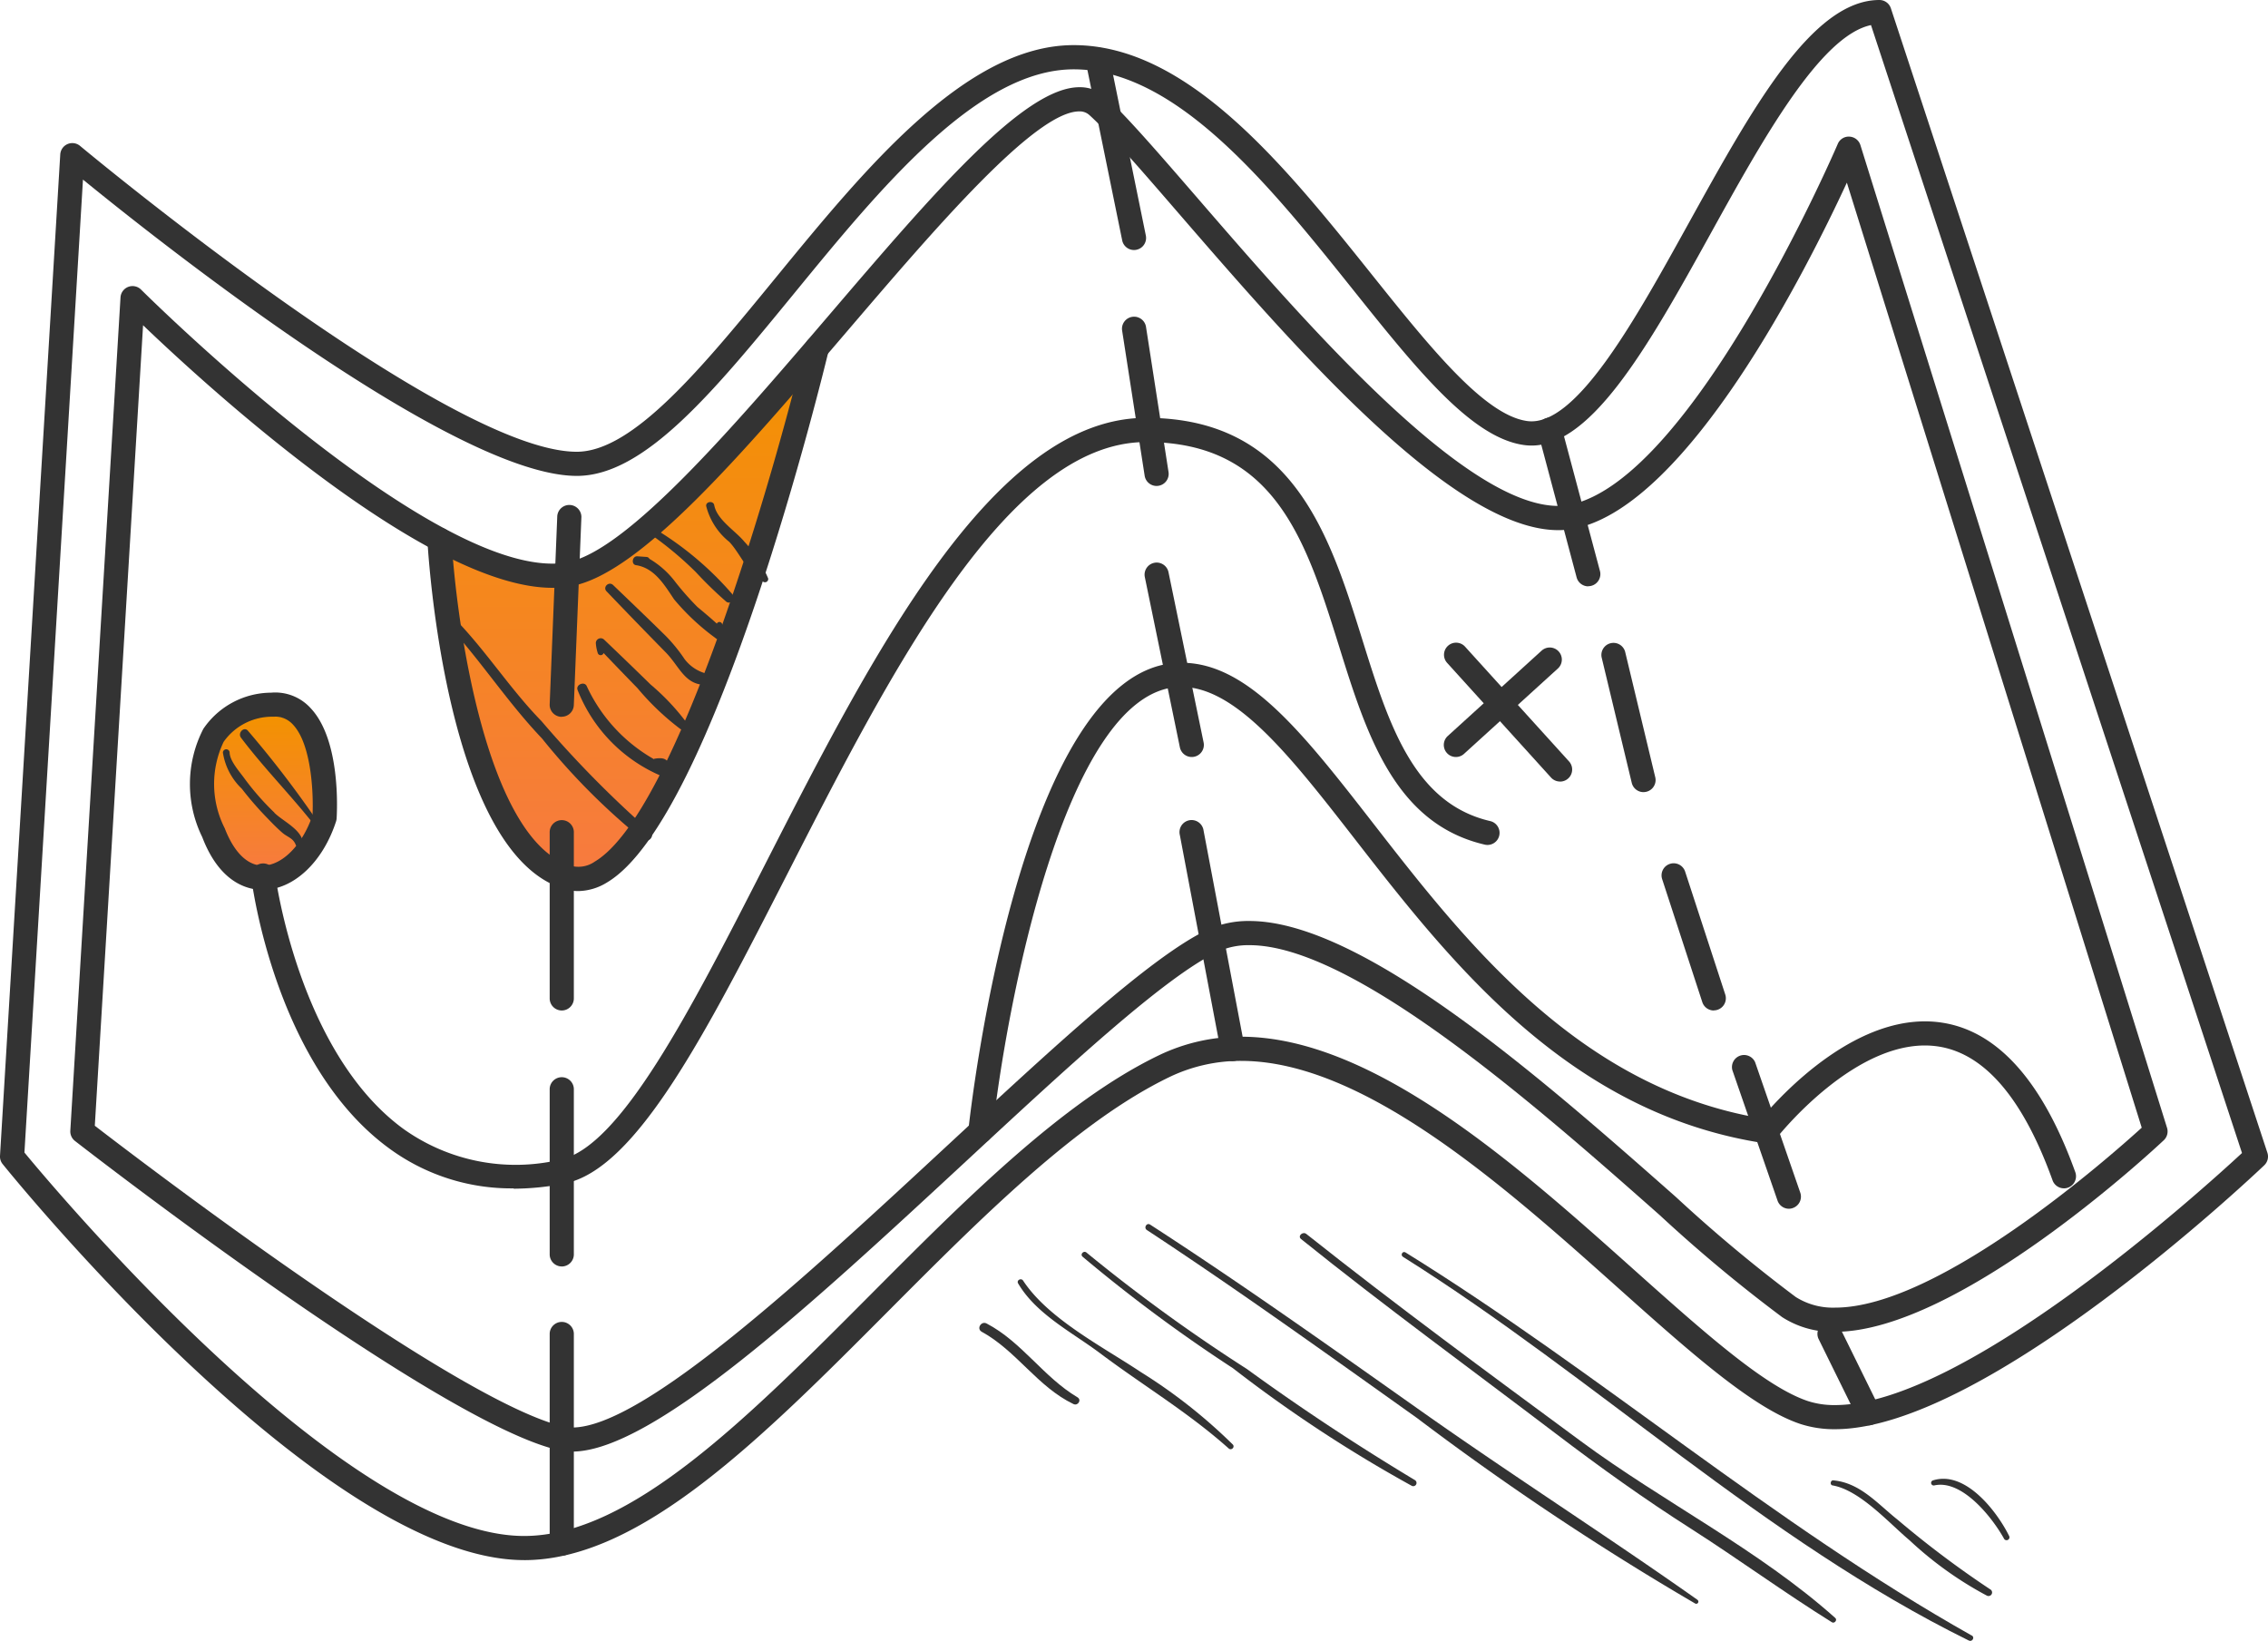 <svg xmlns="http://www.w3.org/2000/svg" xmlns:xlink="http://www.w3.org/1999/xlink" width="89.662" height="64.879" viewBox="0 0 89.662 64.879">
  <defs>
    <linearGradient id="linear-gradient" x1="0.5" x2="0.5" y2="1" gradientUnits="objectBoundingBox">
      <stop offset="0" stop-color="#f39200"/>
      <stop offset="1" stop-color="#f77a40"/>
    </linearGradient>
    <clipPath id="clip-path">
      <rect id="Rectangle_4120" data-name="Rectangle 4120" width="89.662" height="64.879" fill="none"/>
    </clipPath>
  </defs>
  <g id="Group_9240" data-name="Group 9240" transform="translate(-1082.428 -6900.449)">
    <ellipse id="Ellipse_1789" data-name="Ellipse 1789" cx="2.797" cy="3.146" rx="2.797" ry="3.146" transform="translate(1090.118 6928.716)" fill="url(#linear-gradient)"/>
    <g id="Group_15258" data-name="Group 15258">
      <path id="Path_26648" data-name="Path 26648" d="M21200.793,6092.38s.922,8.133,1.318,8.44,3.035,4.044,3.035,4.044a5.027,5.027,0,0,0,1.229.483c.311,0,1.627-1.1,1.76-1.143s4.482-9.012,4.613-9.056,2.9-10.287,2.9-10.287l-4.4,4.308a44.081,44.081,0,0,0-3.648,3.21c-.133.351-3.475,1.055-3.475,1.055l-2.9-1.055Z" transform="translate(-20101.029 829.773)" fill="url(#linear-gradient)"/>
      <g id="Group_9027" data-name="Group 9027" transform="translate(1082.428 6900.449)">
        <g id="Group_9026" data-name="Group 9026" clip-path="url(#clip-path)">
          <path id="Path_26610" data-name="Path 26610" d="M20.72,61.681c-7.878,0-20.1-15.017-20.614-15.656A.473.473,0,0,1,0,45.7L2.382,6.106a.478.478,0,0,1,.783-.338C3.31,5.889,17.679,17.861,22.8,17.861c2.233,0,4.967-3.34,7.863-6.877,3.53-4.311,7.531-9.2,11.783-9.2,4.531,0,8.384,4.818,11.785,9.068,2.286,2.858,4.445,5.557,6.142,5.794,1.935.269,4.309-4.068,6.417-7.877C69.287,4.261,71.643,0,74.3,0a.477.477,0,0,1,.453.328L89.638,45.576a.477.477,0,0,1-.124.495c-.448.426-11.025,10.434-16.97,10.435h0a4.337,4.337,0,0,1-1.369-.207c-1.885-.629-4.357-2.836-7.219-5.392-4.47-3.994-10.035-8.963-14.888-8.963a6.472,6.472,0,0,0-2.837.639c-3.657,1.766-7.444,5.569-11.108,9.248-5.044,5.066-9.809,9.851-14.4,9.851M.966,45.567c1.278,1.549,12.718,15.16,19.754,15.16,4.2,0,8.825-4.649,13.725-9.57,3.719-3.735,7.565-7.6,11.369-9.434a7.418,7.418,0,0,1,3.252-.735c5.218,0,10.932,5.1,15.524,9.206,2.783,2.486,5.187,4.633,6.885,5.2a3.381,3.381,0,0,0,1.067.158h0c5.122,0,14.536-8.524,16.092-9.966L73.967.992c-2.016.426-4.306,4.567-6.339,8.242-2.482,4.488-4.846,8.723-7.384,8.36-2.073-.289-4.243-3-6.756-6.143-3.266-4.083-6.968-8.71-11.039-8.71-3.8,0-7.648,4.7-11.044,8.848-3.176,3.878-5.917,7.226-8.6,7.226C17.971,18.816,6.337,9.594,3.28,7.1Z" transform="translate(0 0)" fill="#333"/>
          <path id="Path_26611" data-name="Path 26611" d="M38.641,43.424h-.019a.477.477,0,0,1-.458-.5l.3-7.442a.478.478,0,0,1,.954.038l-.3,7.442a.478.478,0,0,1-.477.458" transform="translate(-16.433 -15.083)" fill="#333"/>
          <path id="Path_26612" data-name="Path 26612" d="M38.642,64.488a.478.478,0,0,1-.478-.478V57.462a.478.478,0,1,1,.955,0V64.01a.478.478,0,0,1-.478.478" transform="translate(-16.433 -24.537)" fill="#333"/>
          <path id="Path_26613" data-name="Path 26613" d="M38.642,82.262a.478.478,0,0,1-.478-.478V75.236a.478.478,0,0,1,.955,0v6.549a.478.478,0,0,1-.478.478" transform="translate(-16.433 -32.191)" fill="#333"/>
          <path id="Path_26614" data-name="Path 26614" d="M38.642,101.014a.477.477,0,0,1-.478-.478V92.227a.478.478,0,0,1,.955,0v8.309a.477.477,0,0,1-.478.478" transform="translate(-16.433 -39.507)" fill="#333"/>
          <path id="Path_26615" data-name="Path 26615" d="M108.761,35.671a.478.478,0,0,1-.461-.355L106.777,29.6a.477.477,0,1,1,.922-.247l1.524,5.712a.478.478,0,0,1-.338.584.461.461,0,0,1-.124.017" transform="translate(-45.971 -12.489)" fill="#333"/>
          <path id="Path_26616" data-name="Path 26616" d="M112.847,50.528a.478.478,0,0,1-.464-.366L111.192,45.2a.478.478,0,0,1,.929-.223l1.191,4.961a.477.477,0,0,1-.465.589" transform="translate(-47.874 -19.21)" fill="#333"/>
          <path id="Path_26617" data-name="Path 26617" d="M117.427,65.764a.478.478,0,0,1-.454-.33l-1.587-4.862a.477.477,0,0,1,.908-.3l1.587,4.862a.479.479,0,0,1-.453.626" transform="translate(-49.675 -25.813)" fill="#333"/>
          <path id="Path_26618" data-name="Path 26618" d="M122.5,79.305a.479.479,0,0,1-.452-.322l-1.786-5.159a.478.478,0,0,1,.9-.313l1.786,5.16a.477.477,0,0,1-.3.607.466.466,0,0,1-.156.027" transform="translate(-51.776 -31.515)" fill="#333"/>
          <path id="Path_26619" data-name="Path 26619" d="M128.2,95.859a.478.478,0,0,1-.429-.266l-1.553-3.155a.478.478,0,0,1,.857-.422l1.553,3.155a.477.477,0,0,1-.218.639.463.463,0,0,1-.21.05" transform="translate(-54.327 -39.507)" fill="#333"/>
          <path id="Path_26620" data-name="Path 26620" d="M77.282,11.294a.477.477,0,0,1-.467-.382L75.373,3.845a.478.478,0,0,1,.936-.191l1.441,7.067a.477.477,0,0,1-.372.563.464.464,0,0,1-.1.01" transform="translate(-32.451 -1.409)" fill="#333"/>
          <path id="Path_26621" data-name="Path 26621" d="M79.265,28.668a.478.478,0,0,1-.471-.4L77.9,22.508a.478.478,0,0,1,.944-.146l.893,5.755a.477.477,0,0,1-.4.545.456.456,0,0,1-.073.006" transform="translate(-33.541 -9.455)" fill="#333"/>
          <path id="Path_26622" data-name="Path 26622" d="M81.329,46.737a.478.478,0,0,1-.467-.381l-1.389-6.747a.478.478,0,0,1,.936-.192L81.8,46.163a.478.478,0,0,1-.371.564.469.469,0,0,1-.1.01" transform="translate(-34.217 -16.808)" fill="#333"/>
          <path id="Path_26623" data-name="Path 26623" d="M84,66.49a.477.477,0,0,1-.469-.389l-1.62-8.551a.478.478,0,1,1,.938-.178l1.62,8.551a.479.479,0,0,1-.47.567" transform="translate(-35.268 -24.537)" fill="#333"/>
          <path id="Path_26624" data-name="Path 26624" d="M24.719,60a2.4,2.4,0,0,1-.513-.053C19.491,58.909,5.651,48.174,5.064,47.718a.478.478,0,0,1-.183-.406L6.865,14.369a.477.477,0,0,1,.814-.309c.108.108,10.9,10.833,16.254,10.833a3.248,3.248,0,0,0,.587-.051c2.374-.44,6.613-5.4,10.353-9.77,4.137-4.837,7.71-9.015,9.9-9.015a1.506,1.506,0,0,1,1.043.393c.8.728,2.025,2.14,3.572,3.927C53.6,15.249,59.964,22.611,63.7,22.611a2.363,2.363,0,0,0,.483-.048C69.056,21.535,74.7,8.428,74.754,8.3a.469.469,0,0,1,.463-.289.478.478,0,0,1,.432.334L87.772,47.2a.479.479,0,0,1-.129.49c-.329.309-8.1,7.575-13,7.575a3.685,3.685,0,0,1-2.084-.579,59.225,59.225,0,0,1-4.839-4.031C62.909,46.4,55.63,39.978,51.5,39.978a2.912,2.912,0,0,0-1.265.261c-2.093,1-5.915,4.546-9.962,8.3C34.19,54.174,27.906,60,24.719,60M5.849,47.117c1.739,1.34,14.35,10.97,18.563,11.9a1.432,1.432,0,0,0,.307.031c2.812,0,9.234-5.955,14.9-11.21,4.1-3.8,7.976-7.4,10.2-8.461a3.863,3.863,0,0,1,1.677-.355c4.5,0,11.643,6.308,16.862,10.914a59.107,59.107,0,0,0,4.737,3.953,2.753,2.753,0,0,0,1.554.419c4.1,0,10.828-5.937,12.122-7.114L75.114,9.83C73.567,13.175,68.868,22.551,64.381,23.5a3.309,3.309,0,0,1-.68.069C59.528,23.566,53.246,16.3,48.66,11,47.2,9.31,45.931,7.848,45.17,7.16a.564.564,0,0,0-.4-.147c-1.745,0-5.689,4.612-9.169,8.681-4.216,4.93-8.2,9.587-10.906,10.088a4.173,4.173,0,0,1-.76.067c-4.946,0-13.572-7.886-16.178-10.381Z" transform="translate(-2.101 -2.609)" fill="#333"/>
          <path id="Path_26625" data-name="Path 26625" d="M27.81,59.473A8.155,8.155,0,0,1,22.9,57.9c-4.5-3.276-5.43-10.434-5.467-10.738a.477.477,0,1,1,.947-.117c.009.071.922,7.056,5.084,10.085a7.636,7.636,0,0,0,6.16,1.213c2.393-.457,5.183-5.919,8.137-11.7,4.216-8.255,9-17.612,15.021-17.633h.037c5.8,0,7.255,4.646,8.535,8.746,1.043,3.341,2.028,6.5,5.08,7.2a.478.478,0,0,1-.214.931c-3.587-.824-4.7-4.393-5.778-7.845-1.3-4.153-2.522-8.075-7.624-8.075h-.034c-5.443.018-10.081,9.1-14.173,17.112-3.2,6.258-5.956,11.662-8.808,12.207a10.649,10.649,0,0,1-1.991.2" transform="translate(-7.504 -12.489)" fill="#333"/>
          <path id="Path_26626" data-name="Path 26626" d="M16.072,55.89h0c-.594,0-1.7-.271-2.393-2.087a4.758,4.758,0,0,1,.044-4.279,3.261,3.261,0,0,1,2.678-1.43,1.888,1.888,0,0,1,1.569.618c1.184,1.262,1.041,4.042,1.022,4.354a.5.5,0,0,1-.022.116c-.524,1.619-1.688,2.707-2.9,2.707m.471-6.845-.081,0a2.346,2.346,0,0,0-1.934.992,3.864,3.864,0,0,0,.043,3.42c.366.95.9,1.474,1.5,1.474.769,0,1.573-.814,1.97-1.988.04-.783-.023-2.787-.769-3.581a.946.946,0,0,0-.731-.32" transform="translate(-5.684 -20.708)" fill="#333"/>
          <path id="Path_26627" data-name="Path 26627" d="M104.837,50.109a.476.476,0,0,1-.354-.157l-4.115-4.542a.478.478,0,0,1,.708-.642l4.116,4.543a.477.477,0,0,1-.354.8" transform="translate(-43.165 -19.21)" fill="#333"/>
          <path id="Path_26628" data-name="Path 26628" d="M100.722,49.289a.477.477,0,0,1-.321-.831l3.71-3.374a.477.477,0,1,1,.642.707l-3.71,3.374a.475.475,0,0,1-.321.124" transform="translate(-43.165 -19.36)" fill="#333"/>
          <path id="Path_26629" data-name="Path 26629" d="M35.638,45.273a1.826,1.826,0,0,1-.479-.064C30.414,43.939,29.7,31.9,29.673,31.391a.478.478,0,0,1,.954-.052c.181,3.294,1.392,12.041,4.779,12.948a1.123,1.123,0,0,0,.883-.178c3.262-1.94,7.11-15.4,8.317-20.42a.478.478,0,0,1,.929.224c-.181.753-4.483,18.475-8.757,21.017a2.221,2.221,0,0,1-1.14.343" transform="translate(-12.777 -10.043)" fill="#333"/>
          <path id="Path_26630" data-name="Path 26630" d="M110.542,66.8a.477.477,0,0,1-.449-.316c-1.16-3.221-2.674-5-4.5-5.289-3.179-.5-6.4,3.6-6.432,3.644a.478.478,0,0,1-.449.18c-7.767-1.175-12.457-7.209-16.226-12.058-2.545-3.273-4.748-6.095-6.968-5.982-4.489.239-6.819,12.8-7.338,17.618a.477.477,0,1,1-.949-.1c.08-.741,2.025-18.139,8.237-18.47,2.713-.147,4.952,2.721,7.772,6.349,3.62,4.657,8.115,10.44,15.347,11.657.774-.923,3.863-4.3,7.156-3.78,2.2.347,3.962,2.335,5.249,5.908a.478.478,0,0,1-.449.64" transform="translate(-28.948 -19.818)" fill="#333"/>
          <path id="Path_26631" data-name="Path 26631" d="M43.142,50.434c-.014,0-.021.013-.032.02a6.416,6.416,0,0,1-2.653-2.882c-.084-.208-.437-.071-.367.141a6.127,6.127,0,0,0,3.377,3.432.241.241,0,0,0,.3-.286c-.08-.4-.225-.485-.622-.424" transform="translate(-17.259 -20.44)" fill="#333"/>
          <path id="Path_26632" data-name="Path 26632" d="M44.966,47.668a9.069,9.069,0,0,0-1.432-1.521q-.913-.893-1.837-1.774a.193.193,0,0,0-.329.129,1.616,1.616,0,0,0,.074.393.121.121,0,0,0,.233.006q.668.7,1.341,1.39a10.241,10.241,0,0,0,1.7,1.618c.146.092.345-.088.249-.24" transform="translate(-17.813 -19.083)" fill="#333"/>
          <path id="Path_26633" data-name="Path 26633" d="M46.227,44.123a1.569,1.569,0,0,1-1.07-.612,6.34,6.34,0,0,0-.734-.906c-.691-.68-1.392-1.351-2.091-2.022-.167-.159-.42.081-.259.249q1.162,1.214,2.34,2.414c.59.6.782,1.417,1.808,1.267.2-.03.2-.342.007-.391" transform="translate(-18.094 -17.453)" fill="#333"/>
          <path id="Path_26634" data-name="Path 26634" d="M47.578,41.639c-.027-.114-.08-.221-.112-.334a.112.112,0,0,0-.21-.016c-.249-.228-.508-.444-.769-.661a11.182,11.182,0,0,1-.871-.986,3.5,3.5,0,0,0-1.025-.916.14.14,0,0,0-.118-.075l-.36-.025c-.2-.014-.254.321-.052.351.729.109,1.126.784,1.505,1.351a9.184,9.184,0,0,0,1.627,1.523.23.23,0,0,0,.386-.212" transform="translate(-18.917 -16.632)" fill="#333"/>
          <path id="Path_26635" data-name="Path 26635" d="M48.434,39.319a12.779,12.779,0,0,0-2.957-2.513c-.153-.1-.292.14-.144.243A13.675,13.675,0,0,1,47,38.456a15.615,15.615,0,0,0,1.2,1.167c.187.147.366-.145.241-.3" transform="translate(-19.493 -15.839)" fill="#333"/>
          <path id="Path_26636" data-name="Path 26636" d="M50.529,36.416c-.357-.428-1.075-.856-1.183-1.436-.033-.179-.332-.149-.318.035a2.649,2.649,0,0,0,.916,1.421c.438.462.774,1.342,1.376,1.592a.128.128,0,0,0,.158-.152,4.918,4.918,0,0,0-.95-1.46" transform="translate(-21.111 -15.011)" fill="#333"/>
          <path id="Path_26637" data-name="Path 26637" d="M38.486,50.788a42.587,42.587,0,0,1-3.89-4c-1.327-1.359-2.316-2.98-3.675-4.294a.175.175,0,0,0-.252.243c1.412,1.484,2.515,3.234,3.943,4.732a26.438,26.438,0,0,0,4,4.011.237.237,0,0,0,.348-.257c-.077-.359-.19-.466-.478-.431" transform="translate(-13.185 -18.273)" fill="#333"/>
          <path id="Path_26638" data-name="Path 26638" d="M17.511,54.529A10.441,10.441,0,0,1,16.343,53.2c-.206-.289-.586-.7-.6-1.037a.133.133,0,0,0-.266-.005,2.5,2.5,0,0,0,.746,1.427,13.352,13.352,0,0,0,1.036,1.189c.183.191.367.378.567.552s.427.208.53.478c.055.144.287.147.287-.031,0-.552-.787-.894-1.134-1.238" transform="translate(-6.665 -22.403)" fill="#333"/>
          <path id="Path_26639" data-name="Path 26639" d="M19.807,54.4a40.643,40.643,0,0,0-2.824-3.7c-.152-.2-.428.072-.28.269.928,1.229,2.026,2.327,2.965,3.535.06.078.188-.019.138-.1" transform="translate(-7.174 -21.8)" fill="#333"/>
          <path id="Path_26640" data-name="Path 26640" d="M71.874,94.8c-1.347-.8-2.2-2.191-3.592-2.918-.215-.112-.409.208-.194.327,1.375.752,2.207,2.177,3.627,2.858.178.085.334-.163.159-.267" transform="translate(-29.278 -39.556)" fill="#333"/>
          <path id="Path_26641" data-name="Path 26641" d="M79.163,95.361A21,21,0,0,0,75.53,92.5c-1.5-1-3.658-2.1-4.653-3.615-.077-.118-.268-.019-.2.106.716,1.223,2.142,1.938,3.242,2.764C75.616,93.03,77.415,94.1,79,95.517c.108.1.265-.05.163-.157" transform="translate(-30.429 -38.253)" fill="#333"/>
          <path id="Path_26642" data-name="Path 26642" d="M88.275,95.949c-2.281-1.371-4.489-2.828-6.642-4.392a66.725,66.725,0,0,1-6.337-4.6c-.106-.1-.268.055-.163.157a60.887,60.887,0,0,0,5.948,4.412,54.422,54.422,0,0,0,7.062,4.645.129.129,0,0,0,.132-.222" transform="translate(-32.338 -37.431)" fill="#333"/>
          <path id="Path_26643" data-name="Path 26643" d="M101.35,99.848c-3.6-2.541-7.322-4.92-10.926-7.464-3.541-2.5-7.071-5.014-10.711-7.37-.136-.088-.262.127-.128.215,3.623,2.383,7.143,4.916,10.676,7.43a111.17,111.17,0,0,0,11,7.336.085.085,0,0,0,.087-.146" transform="translate(-34.245 -36.598)" fill="#333"/>
          <path id="Path_26644" data-name="Path 26644" d="M111.416,100.835c-3.031-2.706-6.784-4.572-10.049-6.982-3.646-2.69-7.314-5.384-10.861-8.2-.144-.114-.356.084-.21.2,3.295,2.651,6.714,5.142,10.08,7.7,1.733,1.319,3.5,2.585,5.341,3.757,1.876,1.2,3.679,2.519,5.565,3.694.1.064.227-.087.134-.169" transform="translate(-38.861 -36.866)" fill="#333"/>
          <path id="Path_26645" data-name="Path 26645" d="M119.855,102.1c-7.895-4.445-14.707-10.39-22.387-15.148-.11-.068-.213.1-.1.174,7.619,4.785,14.265,11.176,22.373,15.172.131.065.248-.124.117-.2" transform="translate(-41.905 -37.436)" fill="#333"/>
          <path id="Path_26646" data-name="Path 26646" d="M133.418,107.1a38.989,38.989,0,0,1-3.654-2.746c-.8-.633-1.482-1.466-2.553-1.566-.116-.011-.145.182-.03.2,1.078.186,2.225,1.482,3.045,2.171a14.311,14.311,0,0,0,3.048,2.183.141.141,0,0,0,.144-.243" transform="translate(-54.733 -44.26)" fill="#333"/>
          <path id="Path_26647" data-name="Path 26647" d="M137.171,104.956c-.483-.983-1.735-2.613-3.013-2.213a.1.1,0,0,0,.049.2c1.1-.245,2.3,1.279,2.762,2.119a.115.115,0,0,0,.2-.11" transform="translate(-57.736 -44.215)" fill="#333"/>
        </g>
      </g>
    </g>
  </g>
</svg>
